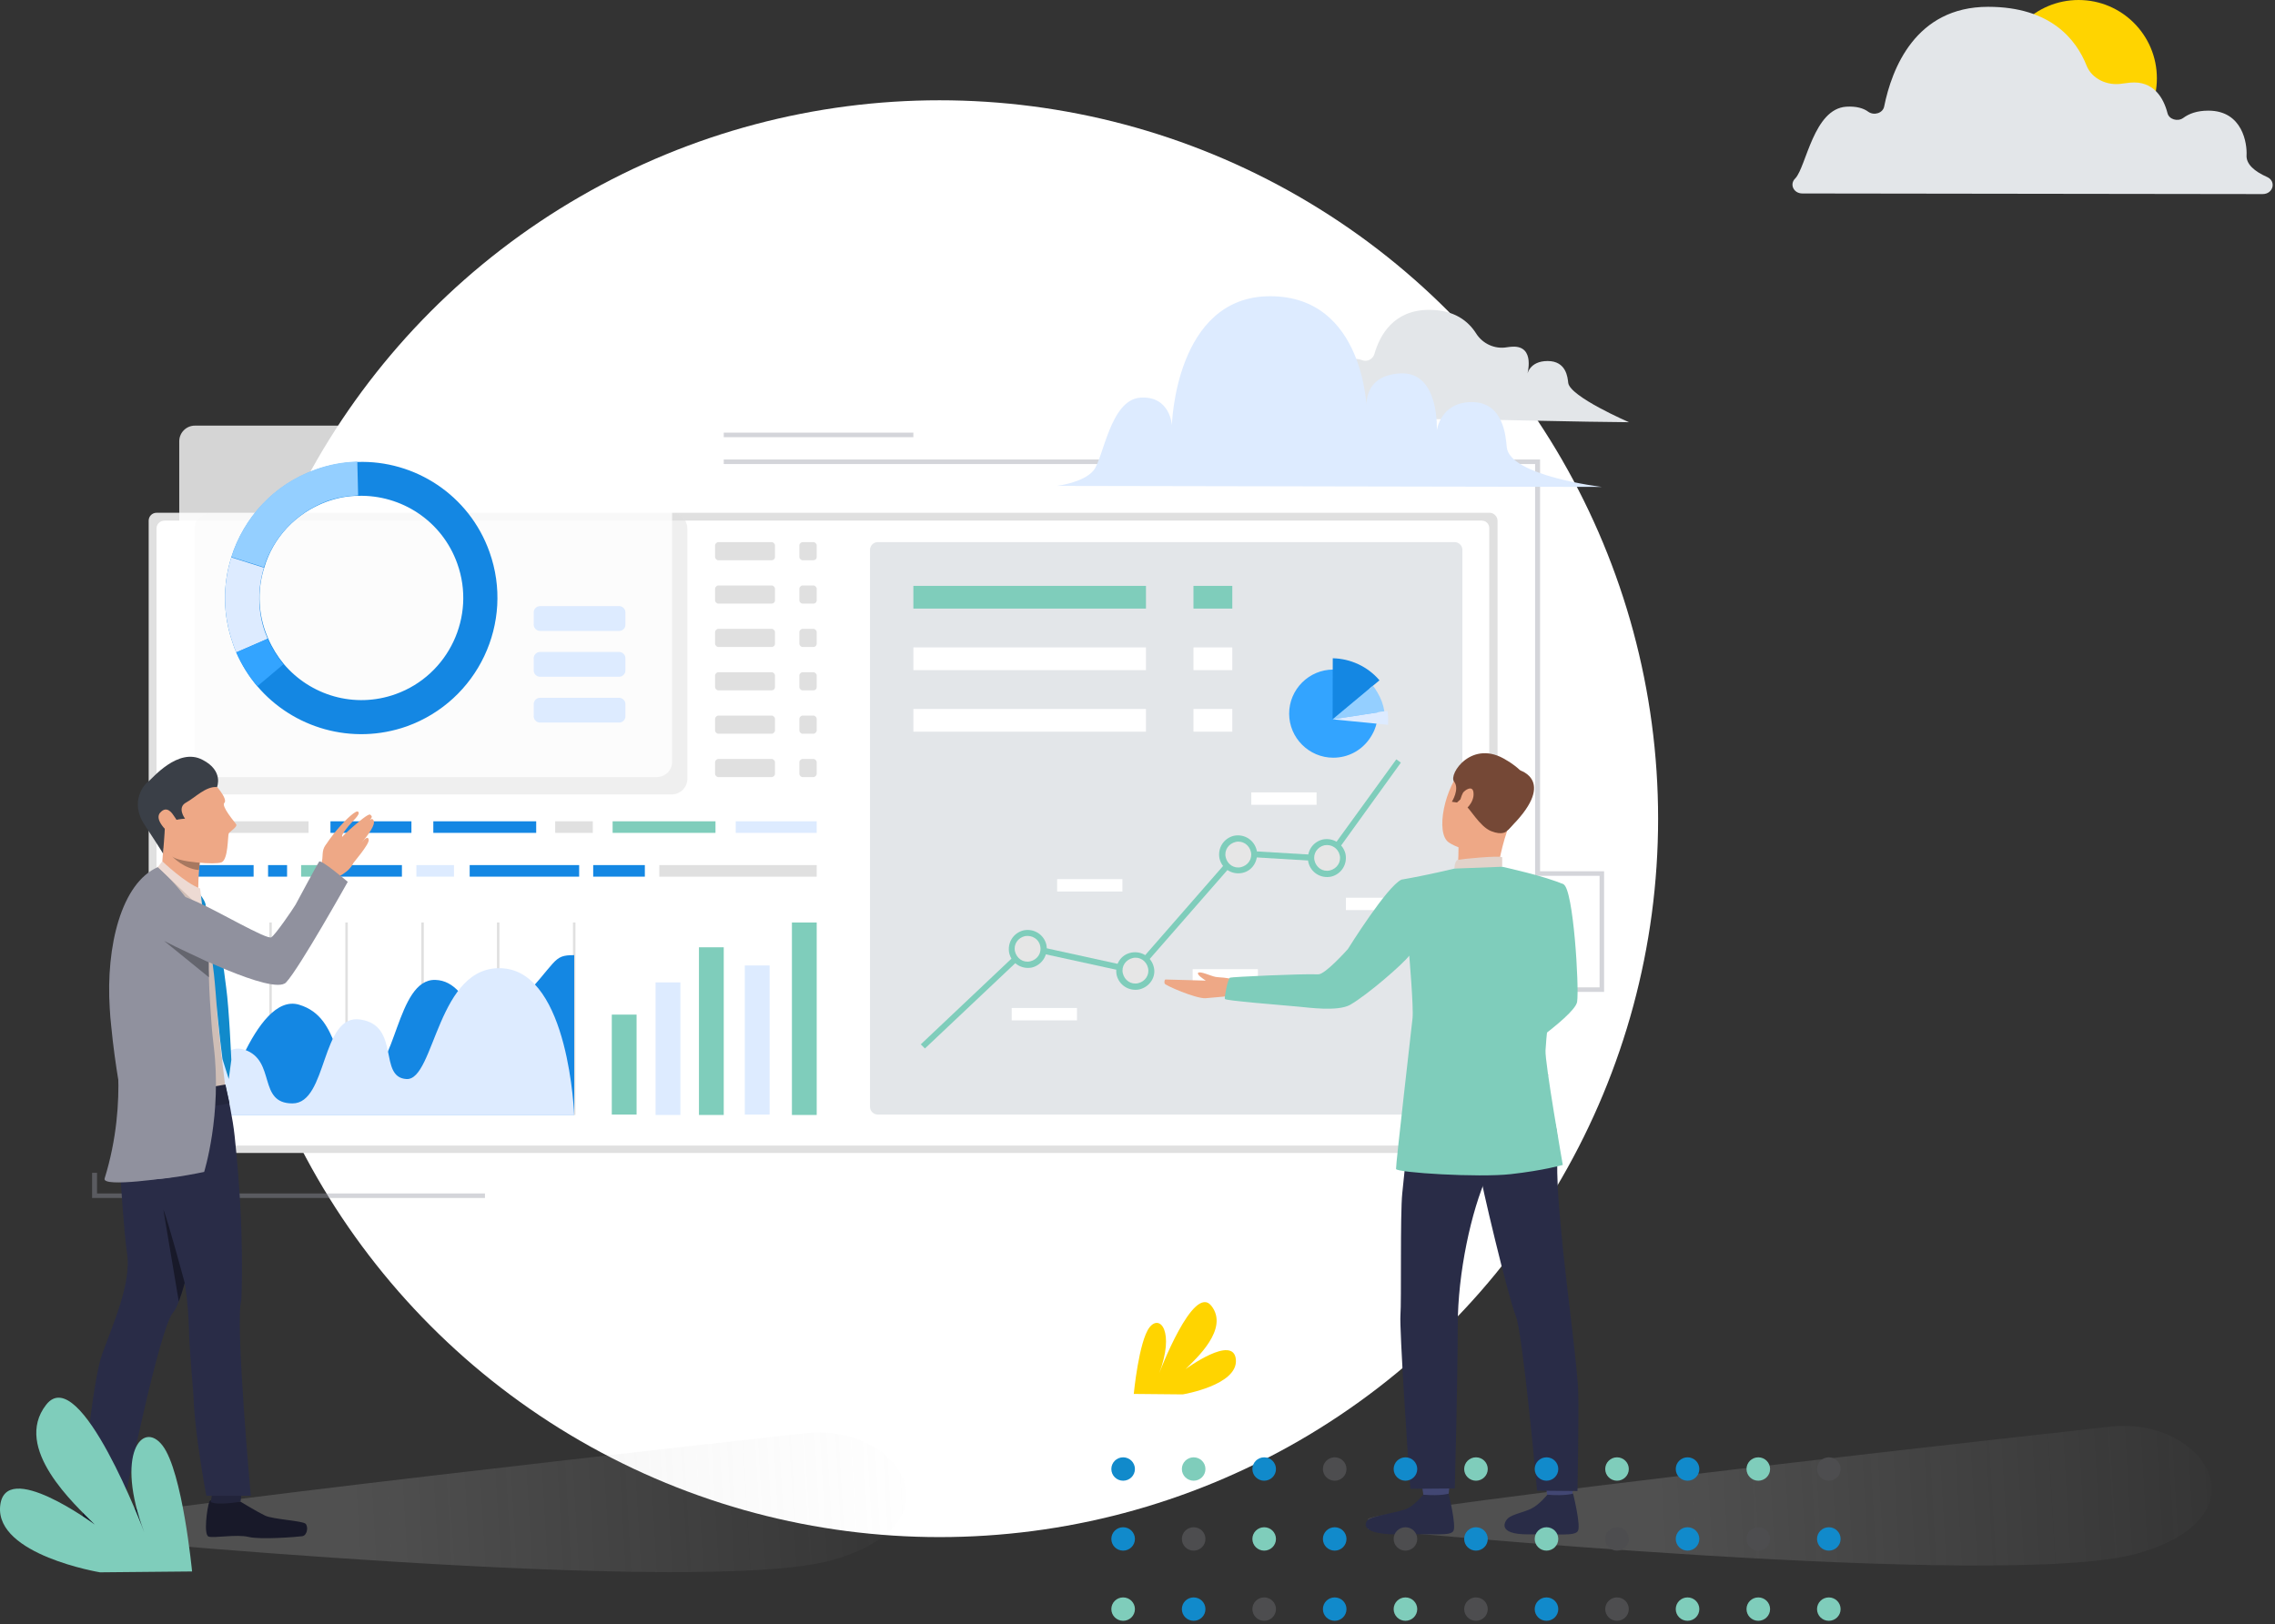 <svg xmlns="http://www.w3.org/2000/svg" width="668" height="477" viewBox="0 0 668 477" fill="none">
  <rect x="0" y="0" width="668" height="477" fill="#333333" stroke="none"/>
  <circle cx="275.875" cy="240.441" r="210.99" fill="white"/>
  <circle cx="610.318" cy="23" r="23" fill="#FFD400"/>
  <path opacity="0.2" d="M18.437 448.144C18.437 444.911 236.823 420.884 236.823 420.884C263.825 418.114 283.028 447.287 244.26 458.209C205.493 469.131 18.437 451.047 18.437 451.047C18.437 451.047 18.437 451.376 18.437 448.144Z" fill="url(#paint0_linear)"/>
  <path opacity="0.2" d="M401.665 446.208C401.665 442.976 620.05 418.949 620.05 418.949C647.053 416.178 666.256 445.351 627.488 456.273C588.72 467.195 401.665 449.111 401.665 449.111C401.665 449.111 401.664 449.441 401.665 446.208Z" fill="url(#paint1_linear)"/>
  <path d="M439.713 152.9V336.311C439.713 337.524 438.743 338.616 437.408 338.616H45.961C44.748 338.616 43.656 337.646 43.656 336.311V152.9C43.656 151.687 44.627 150.595 45.961 150.595H437.408C438.621 150.595 439.713 151.687 439.713 152.9Z" fill="#E0E0E0"/>
  <path d="M435.104 152.9H48.266C47.053 152.9 45.961 153.87 45.961 155.204V334.128C45.961 335.341 46.931 336.432 48.266 336.432H434.982C436.195 336.432 437.287 335.462 437.287 334.128V155.083C437.287 153.87 436.317 152.9 435.104 152.9Z" fill="white"/>
  <g opacity="0.7">
    <path opacity="0.7" d="M201.836 155.326V228.715C201.836 231.262 199.773 233.324 197.226 233.324H61.73C59.182 233.324 57.12 231.262 57.12 228.715V155.326C57.12 152.779 59.182 150.717 61.73 150.717H197.226C199.773 150.595 201.836 152.657 201.836 155.326Z" fill="#E0E0E0"/>
  </g>
  <path d="M427.098 327.334H257.758C256.545 327.334 255.453 326.364 255.453 325.03V161.512C255.453 160.299 256.424 159.207 257.758 159.207H427.098C428.311 159.207 429.403 160.178 429.403 161.512V325.151C429.281 326.364 428.311 327.334 427.098 327.334Z" fill="#E3E6E9"/>
  <g opacity="0.79">
    <path d="M192.739 228.23H57.242C54.695 228.23 52.633 226.167 52.633 223.62V129.61C52.633 127.062 54.695 125 57.242 125H192.739C195.286 125 197.348 127.062 197.348 129.61V223.499C197.47 226.167 195.407 228.23 192.739 228.23Z" fill="white"/>
  </g>
  <path d="M181.822 185.288H158.531C157.561 185.288 156.712 184.439 156.712 183.468V179.829C156.712 178.859 157.561 178.01 158.531 178.01H181.822C182.792 178.01 183.641 178.859 183.641 179.829V183.468C183.641 184.56 182.792 185.288 181.822 185.288Z" fill="#DDEBFF"/>
  <path d="M181.822 198.753H158.531C157.561 198.753 156.712 197.904 156.712 196.933V193.294C156.712 192.324 157.561 191.475 158.531 191.475H181.822C182.792 191.475 183.641 192.324 183.641 193.294V196.933C183.641 197.904 182.792 198.753 181.822 198.753Z" fill="#DDEBFF"/>
  <path d="M181.822 212.217H158.531C157.561 212.217 156.712 211.368 156.712 210.398V206.759C156.712 205.788 157.561 204.939 158.531 204.939H181.822C182.792 204.939 183.641 205.788 183.641 206.759V210.398C183.641 211.368 182.792 212.217 181.822 212.217Z" fill="#DDEBFF"/>
  <path d="M90.6 241.209H57.12V244.606H90.6V241.209Z" fill="#E0E0E0"/>
  <path d="M120.806 241.209H97.03V244.606H120.806V241.209Z" fill="#1487E3"/>
  <path d="M239.805 241.209H216.029V244.606H239.805V241.209Z" fill="#DDEBFF"/>
  <path d="M226.582 164.545H210.934C210.449 164.545 209.964 164.059 209.964 163.574V160.178C209.964 159.692 210.449 159.207 210.934 159.207H226.582C227.068 159.207 227.553 159.692 227.553 160.178V163.574C227.553 164.181 227.068 164.545 226.582 164.545Z" fill="#E0E0E0"/>
  <path d="M226.582 177.282H210.934C210.449 177.282 209.964 176.796 209.964 176.311V172.915C209.964 172.43 210.449 171.944 210.934 171.944H226.582C227.068 171.944 227.553 172.43 227.553 172.915V176.311C227.553 176.918 227.068 177.282 226.582 177.282Z" fill="#E0E0E0"/>
  <path d="M226.582 190.019H210.934C210.449 190.019 209.964 189.534 209.964 189.048V185.652C209.964 185.167 210.449 184.681 210.934 184.681H226.582C227.068 184.681 227.553 185.167 227.553 185.652V189.048C227.553 189.655 227.068 190.019 226.582 190.019Z" fill="#E0E0E0"/>
  <path d="M226.582 202.756H210.934C210.449 202.756 209.964 202.271 209.964 201.785V198.389C209.964 197.904 210.449 197.418 210.934 197.418H226.582C227.068 197.418 227.553 197.904 227.553 198.389V201.785C227.553 202.392 227.068 202.756 226.582 202.756Z" fill="#E0E0E0"/>
  <path d="M226.582 215.493H210.934C210.449 215.493 209.964 215.007 209.964 214.522V211.126C209.964 210.64 210.449 210.155 210.934 210.155H226.582C227.068 210.155 227.553 210.64 227.553 211.126V214.522C227.553 215.007 227.068 215.493 226.582 215.493Z" fill="#E0E0E0"/>
  <path d="M226.582 228.229H210.934C210.449 228.229 209.964 227.744 209.964 227.259V223.862C209.964 223.377 210.449 222.892 210.934 222.892H226.582C227.068 222.892 227.553 223.377 227.553 223.862V227.259C227.553 227.744 227.068 228.229 226.582 228.229Z" fill="#E0E0E0"/>
  <path d="M238.835 164.545H235.681C235.196 164.545 234.711 164.06 234.711 163.574V160.178C234.711 159.693 235.196 159.208 235.681 159.208H238.835C239.32 159.208 239.806 159.693 239.806 160.178V163.574C239.806 164.181 239.32 164.545 238.835 164.545Z" fill="#E0E0E0"/>
  <path d="M238.834 177.282H235.68C235.195 177.282 234.71 176.796 234.71 176.311V172.915C234.71 172.43 235.195 171.944 235.68 171.944H238.834C239.32 171.944 239.805 172.43 239.805 172.915V176.311C239.805 176.918 239.32 177.282 238.834 177.282Z" fill="#E0E0E0"/>
  <path d="M238.834 190.019H235.68C235.195 190.019 234.71 189.534 234.71 189.049V185.652C234.71 185.167 235.195 184.682 235.68 184.682H238.834C239.32 184.682 239.805 185.167 239.805 185.652V189.049C239.805 189.655 239.32 190.019 238.834 190.019Z" fill="#E0E0E0"/>
  <path d="M238.834 202.756H235.68C235.195 202.756 234.71 202.271 234.71 201.785V198.389C234.71 197.904 235.195 197.418 235.68 197.418H238.834C239.32 197.418 239.805 197.904 239.805 198.389V201.785C239.805 202.392 239.32 202.756 238.834 202.756Z" fill="#E0E0E0"/>
  <path d="M238.834 215.493H235.68C235.195 215.493 234.71 215.007 234.71 214.522V211.126C234.71 210.64 235.195 210.155 235.68 210.155H238.834C239.32 210.155 239.805 210.64 239.805 211.126V214.522C239.805 215.007 239.32 215.493 238.834 215.493Z" fill="#E0E0E0"/>
  <path d="M238.834 228.229H235.68C235.195 228.229 234.71 227.744 234.71 227.259V223.863C234.71 223.377 235.195 222.892 235.68 222.892H238.834C239.32 222.892 239.805 223.377 239.805 223.863V227.259C239.805 227.744 239.32 228.229 238.834 228.229Z" fill="#E0E0E0"/>
  <path d="M157.44 241.209H127.235V244.606H157.44V241.209Z" fill="#1487E3"/>
  <path d="M210.086 241.209H179.881V244.606H210.086V241.209Z" fill="#7FCDBB"/>
  <path d="M174.057 241.209H163.019V244.606H174.057V241.209Z" fill="#E0E0E0"/>
  <path d="M74.467 254.067H57.12V257.464H74.467V254.067Z" fill="#1487E3"/>
  <path d="M84.293 254.067H78.713V257.464H84.293V254.067Z" fill="#1487E3"/>
  <path d="M239.805 254.067H193.588V257.464H239.805V254.067Z" fill="#E0E0E0"/>
  <path d="M94.118 254.067H88.417V257.464H94.118V254.067Z" fill="#7FCDBB"/>
  <path d="M189.342 254.067H174.179V257.464H189.342V254.067Z" fill="#1487E3"/>
  <path d="M170.056 254.067H137.91V257.464H170.056V254.067Z" fill="#1487E3"/>
  <path d="M133.299 254.067H122.261V257.464H133.299V254.067Z" fill="#DDEBFF"/>
  <path d="M118.015 254.067H98.728V257.464H118.015V254.067Z" fill="#1487E3"/>
  <path d="M186.917 297.979H179.639V327.335H186.917V297.979Z" fill="#7FCDBB"/>
  <path d="M199.775 288.518H192.497V327.456H199.775V288.518Z" fill="#DDEBFF"/>
  <path d="M212.511 278.207H205.232V327.456H212.511V278.207Z" fill="#7FCDBB"/>
  <path d="M225.977 283.544H218.699V327.335H225.977V283.544Z" fill="#DDEBFF"/>
  <path d="M239.806 270.928H232.527V327.456H239.806V270.928Z" fill="#7FCDBB"/>
  <path d="M57.486 270.929H56.758V327.457H57.486V270.929Z" fill="#E0E0E0"/>
  <path d="M79.806 270.928H79.078V327.456H79.806V270.928Z" fill="#E0E0E0"/>
  <path d="M102.126 270.928H101.398V327.456H102.126V270.928Z" fill="#E0E0E0"/>
  <path d="M124.446 270.928H123.718V327.456H124.446V270.928Z" fill="#E0E0E0"/>
  <path d="M146.644 270.928H145.916V327.456H146.644V270.928Z" fill="#E0E0E0"/>
  <path d="M168.964 270.928H168.236V327.456H168.964V270.928Z" fill="#E0E0E0"/>
  <path d="M64.885 327.456C64.885 327.456 74.832 291.186 87.811 295.068C100.791 298.95 96.666 315.69 107.341 315.69C116.318 315.69 116.318 287.426 127.841 287.79C139.365 288.154 138.395 309.018 151.253 295.553C164.111 282.089 162.049 280.512 168.6 280.512V327.578H64.885V327.456Z" fill="#1487E3"/>
  <path d="M57.12 327.456C57.12 327.456 62.458 305.015 71.798 308.29C81.138 311.444 75.558 324.06 85.869 324.06C96.301 324.06 94.118 297.494 105.884 299.435C117.651 301.254 110.979 316.417 119.349 316.903C127.719 317.388 128.325 282.938 147.734 284.393C167.143 285.849 168.598 327.577 168.598 327.577H57.12V327.456Z" fill="#DDEBFF"/>
  <path d="M271.585 307.926L270.372 306.713L301.547 277.236L333.086 284.151L363.169 249.701L389.492 251.277L409.993 223.014L411.327 223.984L390.342 253.097L363.897 251.52L333.693 286.092L302.032 279.177L271.585 307.926Z" fill="#7FCDBB"/>
  <path d="M337.937 284.151C338.544 286.698 336.845 289.124 334.298 289.731C331.751 290.337 329.324 288.639 328.718 286.091C328.111 283.544 329.81 281.118 332.357 280.511C334.904 279.905 337.452 281.603 337.937 284.151Z" fill="#E6E6E6"/>
  <path d="M334.545 290.58C331.512 291.186 328.601 289.367 327.873 286.334C327.267 283.302 329.086 280.39 332.119 279.784C335.151 279.177 338.063 280.997 338.79 284.029C339.518 286.941 337.577 289.852 334.545 290.58ZM332.604 281.361C330.542 281.846 329.207 283.787 329.693 285.849C330.178 287.911 332.119 289.245 334.181 288.76C336.243 288.275 337.577 286.334 337.092 284.272C336.607 282.21 334.666 280.875 332.604 281.361Z" fill="#7FCDBB"/>
  <path d="M368.143 249.943C368.75 252.49 367.051 254.916 364.504 255.523C361.957 256.129 359.531 254.431 358.924 251.884C358.318 249.336 360.016 246.91 362.563 246.304C365.111 245.819 367.658 247.396 368.143 249.943Z" fill="#E6E6E6"/>
  <path d="M364.747 256.372C361.714 256.979 358.803 255.159 358.075 252.127C357.469 249.094 359.288 246.183 362.321 245.455C365.353 244.849 368.265 246.668 368.993 249.701C369.599 252.733 367.779 255.766 364.747 256.372ZM362.806 247.275C360.744 247.76 359.41 249.701 359.895 251.763C360.38 253.825 362.321 255.159 364.383 254.674C366.445 254.189 367.78 252.248 367.294 250.186C366.809 248.124 364.868 246.789 362.806 247.275Z" fill="#7FCDBB"/>
  <path d="M394.222 251.034C394.829 253.582 393.13 256.008 390.583 256.614C388.036 257.221 385.61 255.523 385.003 252.975C384.397 250.428 386.095 248.002 388.642 247.395C391.19 246.91 393.737 248.487 394.222 251.034Z" fill="#E6E6E6"/>
  <path d="M390.829 257.464C387.796 258.07 384.885 256.251 384.157 253.218C383.551 250.186 385.37 247.274 388.403 246.546C391.435 245.94 394.347 247.759 395.075 250.792C395.681 253.825 393.862 256.736 390.829 257.464ZM388.888 248.245C386.826 248.73 385.492 250.671 385.977 252.733C386.462 254.795 388.403 256.129 390.465 255.644C392.527 255.159 393.862 253.218 393.376 251.156C392.891 249.094 390.95 247.881 388.888 248.245Z" fill="#7FCDBB"/>
  <path d="M306.398 277.721C307.005 280.269 305.306 282.695 302.759 283.301C300.212 283.908 297.785 282.209 297.179 279.662C296.572 277.115 298.271 274.689 300.818 274.082C303.244 273.597 305.791 275.174 306.398 277.721Z" fill="#E6E6E6"/>
  <path d="M303.003 284.151C299.97 284.757 297.059 282.938 296.331 279.905C295.725 276.873 297.544 273.961 300.577 273.233C303.609 272.627 306.521 274.446 307.248 277.479C307.855 280.512 305.914 283.423 303.003 284.151ZM300.941 274.932C298.878 275.417 297.544 277.358 298.029 279.42C298.515 281.482 300.455 282.816 302.518 282.331C304.58 281.846 305.914 279.905 305.429 277.843C305.065 275.781 303.003 274.568 300.941 274.932Z" fill="#7FCDBB"/>
  <path d="M316.227 296.038H297.061V299.677H316.227V296.038Z" fill="white"/>
  <path d="M329.569 258.192H310.403V261.831H329.569V258.192Z" fill="white"/>
  <path d="M369.355 284.636H350.189V288.275H369.355V284.636Z" fill="white"/>
  <path d="M386.58 232.718H367.414V236.357H386.58V232.718Z" fill="white"/>
  <path d="M414.36 263.65H395.194V267.29H414.36V263.65Z" fill="white"/>
  <path d="M336.483 172.066H268.189V178.738H336.483V172.066Z" fill="#7FCDBB"/>
  <path d="M336.483 190.14H268.189V196.812H336.483V190.14Z" fill="white"/>
  <path d="M336.483 208.215H268.189V214.886H336.483V208.215Z" fill="white"/>
  <path d="M361.836 172.066H350.434V178.738H361.836V172.066Z" fill="#7FCDBB"/>
  <path d="M361.836 190.14H350.434V196.812H361.836V190.14Z" fill="white"/>
  <path d="M361.836 208.215H350.434V214.886H361.836V208.215Z" fill="white"/>
  <path d="M143.732 162.12C137.788 145.38 121.776 135.069 104.915 135.676C100.791 135.797 96.666 136.525 92.663 137.98C80.412 142.347 71.556 152.173 67.917 163.697C65.37 171.703 65.37 180.558 68.403 189.049C68.645 189.898 69.009 190.747 69.373 191.597C70.95 195.236 73.133 198.632 75.559 201.543C85.992 213.795 103.338 219.011 119.471 213.31C140.336 205.789 151.132 182.863 143.732 162.12ZM116.196 203.848C104.066 208.215 91.086 204.212 83.323 194.993C81.503 192.81 79.926 190.262 78.713 187.472C78.471 186.866 78.228 186.259 77.986 185.653C75.681 179.224 75.681 172.673 77.622 166.608C80.169 157.995 86.719 150.717 95.939 147.321C98.971 146.229 102.125 145.622 105.158 145.622C117.773 145.259 129.782 152.901 134.271 165.516C139.85 181.043 131.723 198.268 116.196 203.848Z" fill="#1487E3"/>
  <path d="M77.501 166.607L67.918 163.575C71.557 152.051 80.291 142.225 92.664 137.858C96.667 136.403 100.791 135.675 104.916 135.553L105.158 145.5C102.126 145.622 98.972 146.107 95.939 147.199C86.72 150.716 80.17 157.995 77.501 166.607Z" fill="#94CFFF"/>
  <path d="M78.592 187.593L69.373 191.596C69.009 190.747 68.645 189.897 68.403 189.048C65.37 180.557 65.37 171.702 67.917 163.696L77.5 166.728C75.681 172.672 75.559 179.344 77.864 185.773C78.107 186.258 78.349 186.986 78.592 187.593Z" fill="#DDEBFF"/>
  <path d="M75.561 201.542C73.013 198.631 70.951 195.235 69.374 191.596L78.593 187.593C79.806 190.383 81.383 192.809 83.203 195.113L75.561 201.542Z" fill="#33A4FF"/>
  <path opacity="0.4" d="M471.01 291.307H459.971V289.973H469.676V257.221H450.752V136.281H212.512V134.947H452.208V255.887H471.01V291.307Z" fill="#9596A3"/>
  <path opacity="0.4" d="M142.398 351.838H27.038V344.438H28.494V350.504H142.398V351.838Z" fill="#9596A3"/>
  <path opacity="0.4" d="M268.19 127.062H212.512V128.396H268.19V127.062Z" fill="#9596A3"/>
  <path d="M404.521 209.586C404.521 211.311 404.197 212.929 403.55 214.439C403.119 215.41 402.58 216.38 401.932 217.243C399.56 220.479 395.785 222.528 391.471 222.528C384.353 222.528 378.529 216.704 378.529 209.586C378.529 202.468 384.353 196.644 391.471 196.644C393.952 196.644 396.216 197.291 398.158 198.477C401.393 200.419 403.658 203.762 404.305 207.537C404.521 208.184 404.521 208.831 404.521 209.586Z" fill="#33A4FF"/>
  <path d="M405.049 199.8L391.293 211.255L391.333 193.324C396.447 193.424 401.564 195.688 405.049 199.8Z" fill="#1487E3"/>
  <path d="M404.438 203.347C405.523 205.149 406.162 206.931 406.483 208.904L391.292 211.258L403.12 201.396C403.609 201.969 404.056 202.711 404.438 203.347Z" fill="#94CFFF"/>
  <path d="M407.415 208.773C407.629 210.088 407.631 211.531 407.569 212.868L391.291 211.255L407.415 208.773Z" fill="#DDEBFF"/>
  <path d="M451.11 269.118C451.11 269.118 452.728 291.766 448.306 294.57C445.502 296.296 434.502 302.012 434.825 303.09C435.149 304.169 441.081 312.689 441.081 312.689C441.081 312.689 462.327 298.669 463.082 294.247C463.729 289.933 462.003 261.029 459.091 259.735C456.934 258.765 455.748 259.52 452.944 261.569C449.061 264.373 451.11 269.118 451.11 269.118Z" fill="#7FCDBB"/>
  <path d="M453.59 434.234C453.59 434.234 454.237 438.872 454.345 439.519C454.453 440.166 461.678 439.087 461.678 439.087L462.218 433.587C462.326 433.695 454.56 433.587 453.59 434.234Z" fill="#424773"/>
  <path d="M454.346 438.98C454.346 438.98 452.081 441.784 449.816 442.97C447.551 444.156 444.1 444.696 442.806 445.882C441.835 446.745 439.355 450.627 448.63 450.627C457.905 450.519 462.326 451.166 463.297 449.657C464.268 448.147 461.895 438.656 461.895 438.656C461.895 438.656 459.63 439.411 454.346 438.98Z" fill="#292C47"/>
  <path d="M417.247 434.234C417.247 434.234 417.894 438.872 418.002 439.519C418.11 440.166 425.336 439.087 425.336 439.087L425.875 433.587C425.875 433.695 418.11 433.587 417.247 434.234Z" fill="#424773"/>
  <path d="M417.893 438.98C417.893 438.98 415.628 441.784 413.364 442.97C411.099 444.156 402.902 445.127 401.608 446.421C400.638 447.284 399.128 450.951 412.069 450.627C421.344 450.411 425.766 451.166 426.737 449.657C427.708 448.147 425.335 438.656 425.335 438.656C425.335 438.656 423.286 439.411 417.893 438.98Z" fill="#292C47"/>
  <path d="M451.001 316.248C451.001 316.248 457.796 327.14 457.364 336.955C456.825 346.769 458.011 357.23 458.982 367.476C460.168 378.908 463.296 402.742 463.404 408.782C463.62 414.929 463.188 437.901 463.188 437.901L451.325 437.793C451.325 437.793 447.119 391.31 445.07 386.457C443.021 381.604 434.608 346.661 434.285 342.886C433.961 339.112 451.001 316.248 451.001 316.248Z" fill="#292C47"/>
  <path d="M415.089 317.758C415.089 317.758 412.393 344.397 411.746 350.436C411.099 356.476 411.53 382.467 411.207 386.242C410.883 390.017 413.471 429.705 414.118 437.254L427.168 437.146C427.168 437.146 428.031 405.007 428.031 389.369C428.031 373.731 432.021 355.613 436.659 345.259C441.296 335.014 451.758 334.69 454.562 315.601C454.454 315.709 418.864 311.719 415.089 317.758Z" fill="#292C47"/>
  <path d="M443.776 224.793C443.776 224.793 435.687 219.4 429.864 225.224C424.148 231.048 421.344 244.745 425.442 247.441C429.54 250.137 436.55 250.892 439.786 247.225C443.129 243.558 446.58 237.842 447.443 233.744C448.414 229.538 445.825 226.518 443.776 224.793Z" fill="#EEA886"/>
  <path d="M428.246 248.303C428.246 248.303 428.354 254.019 427.707 255.206C427.06 256.392 439.57 256.5 439.57 256.5C439.57 256.5 440.541 249.813 442.482 244.205C444.531 238.705 428.246 248.303 428.246 248.303Z" fill="#EEA886"/>
  <path d="M442.267 244.205C442.267 244.205 441.081 245.391 437.845 244.097C434.502 242.803 431.482 237.195 430.08 236.332C428.786 235.469 429.002 234.607 429.002 234.607L427.816 235.685L426.306 235.469C426.306 235.469 428.678 231.695 426.953 229.538C425.227 227.381 432.237 216.812 442.375 223.283C442.375 223.283 450.248 227.596 448.846 232.342C447.228 237.087 444.748 242.264 442.267 244.205Z" fill="#754836"/>
  <path d="M427.061 255.098C427.061 255.098 427.061 252.725 428.139 252.509C429.218 252.294 439.787 251.215 441.081 251.755V254.451C441.081 254.559 438.6 256.068 427.061 255.098Z" fill="#E2D2CA"/>
  <path d="M429.541 232.881C429.972 232.126 432.561 230.293 432.669 232.989C432.884 235.685 430.08 238.489 429.11 237.95C428.139 237.411 428.57 234.822 429.541 232.881Z" fill="#EEA886"/>
  <path d="M446.149 226.195C446.149 226.195 457.797 229.322 442.698 243.774L446.149 226.195Z" fill="#754836"/>
  <path d="M342.183 287.668L354.047 287.992C353.076 287.345 351.458 286.266 351.782 285.727C352.321 285.08 355.664 286.698 356.959 286.913C358.253 287.129 360.302 287.021 361.92 287.668L365.586 289.394L362.027 292.414C362.027 292.414 355.772 293.061 353.939 293.169C351.027 293.276 342.075 289.394 341.968 288.855C341.752 287.884 342.183 287.668 342.183 287.668Z" fill="#EEA886"/>
  <path d="M411.529 258.333C419.079 257.039 427.059 255.098 427.059 255.098L441.08 254.559C441.08 254.559 454.021 257.363 459.09 259.735C459.522 259.951 459.522 271.275 460.924 274.187L456.718 283.031C456.718 283.031 454.237 300.61 453.806 308.483C453.59 312.042 458.875 342.132 458.875 342.132C458.875 342.132 453.267 343.749 443.668 344.828C434.069 345.906 410.127 344.396 409.911 343.318C409.804 342.132 414.549 301.149 414.765 298.992C415.088 295.757 413.794 280.658 413.794 280.658C411.961 283.138 401.499 292.198 396.43 295.11C392.764 297.159 383.92 295.865 381.332 295.649C375.616 295.11 359.978 293.923 359.654 293.384C359.438 293.061 360.517 287.345 361.164 287.129C361.703 286.913 381.979 285.943 387.048 286.158C389.097 286.266 395.783 278.717 395.783 278.717C395.783 278.717 407.323 260.167 411.529 258.333Z" fill="#7FCDBB"/>
  <path d="M94.456 255.421C94.456 255.421 94.348 253.588 94.564 252.725C94.887 251.323 94.348 248.951 96.181 247.764C98.015 246.578 103.299 251.431 103.623 252.725C104.054 254.019 102.113 256.284 98.015 258.226C93.916 260.275 94.456 255.421 94.456 255.421Z" fill="#EEA886"/>
  <path d="M95.533 248.304C95.533 248.304 97.259 245.607 99.631 242.911C101.681 240.539 104.592 237.842 105.132 238.382C106.102 239.137 103.406 241.078 101.573 243.558C99.847 245.823 100.602 245.715 100.602 245.715C100.602 245.715 100.386 245.715 102.759 243.558C105.347 241.294 108.151 238.921 108.691 239.244C109.338 239.784 109.338 239.892 108.583 240.862C109.122 240.431 109.338 240.431 109.554 240.754C110.74 241.941 107.504 245.931 106.21 247.441C107.181 246.255 108.044 245.5 108.259 246.578C108.583 247.872 103.73 253.373 102.22 255.422C100.602 257.794 95.533 248.304 95.533 248.304Z" fill="#EEA886"/>
  <path d="M34.168 439.843C34.168 439.843 39.129 442.755 41.394 443.941C43.659 445.019 52.395 445.343 53.365 446.206C54.228 447.068 53.904 449.657 52.502 449.873C50.992 450.088 40.316 451.059 36.757 450.304C33.197 449.441 26.511 450.843 25.001 450.412C23.491 449.873 24.462 442 25.001 440.166C25.648 438.333 34.168 439.843 34.168 439.843Z" fill="#181929"/>
  <path d="M34.6 436.607L34.168 439.842C34.168 439.842 27.482 441.137 25.433 440.058L25.972 436.715L34.6 436.607Z" fill="#22243B"/>
  <path d="M61.346 325.415C61.238 327.68 60.915 332.533 60.375 337.71C60.267 338.896 60.16 339.975 60.052 341.161C59.405 348.063 58.758 354.426 58.758 354.426C57.895 359.927 56.169 369.525 54.228 376.643C53.689 378.692 53.042 380.633 52.502 382.143C51.963 383.653 51.424 384.84 50.777 385.487C46.679 390.771 37.188 437.685 37.188 437.685L24.246 437.577C24.246 437.577 27.05 405.87 29.962 397.781C33.197 388.83 38.698 376.643 37.296 368.015C36.433 362.623 35.355 345.259 35.355 345.259C35.355 345.259 34.276 325.846 39.345 311.61C40.639 308.159 61.346 325.415 61.346 325.415Z" fill="#292C47"/>
  <path d="M70.621 441.029C70.621 441.029 75.582 444.049 77.847 445.127C80.112 446.206 88.848 446.637 89.711 447.5C90.573 448.363 90.25 450.951 88.74 451.167C87.23 451.382 76.553 452.245 72.994 451.382C69.435 450.519 62.748 451.814 61.239 451.274C59.729 450.735 60.807 442.862 61.454 441.029C62.101 439.411 70.621 441.029 70.621 441.029Z" fill="#181929"/>
  <path d="M71.053 437.793L70.621 441.029C70.621 441.029 63.935 442.215 61.886 441.137L62.425 437.793H71.053Z" fill="#22243B"/>
  <path d="M55.522 391.311C55.199 380.957 54.228 374.055 51.639 368.015C49.375 362.946 47.433 347.201 47.433 347.201C47.433 347.201 41.394 328.651 42.58 313.66C42.904 309.885 66.307 319.376 66.307 319.376C66.846 321.533 68.356 328.435 68.895 333.612C72.023 362.839 70.837 381.928 70.837 381.928C69.003 388.399 73.641 439.303 73.641 439.303H60.591C60.591 439.303 57.14 421.185 56.816 409.968C56.816 409.968 55.414 393.144 55.522 391.311Z" fill="#292C47"/>
  <path d="M55.199 257.147C55.199 257.147 61.346 267.285 63.18 272.893C65.013 278.501 63.503 294.894 63.827 298.129C64.798 308.375 66.2 319.591 66.2 319.591L45.6 332.749C45.6 332.749 41.934 324.121 38.698 313.336C35.463 302.551 35.247 292.845 35.247 286.374C35.355 266.098 46.355 254.559 46.355 254.559L55.199 257.147Z" fill="#CFBEB6"/>
  <path d="M62.855 230.077C62.855 230.077 67.062 234.607 65.875 235.793C64.905 236.764 68.787 241.293 69.326 242.048C69.866 242.803 67.601 244.097 67.169 244.745C66.846 245.392 67.062 252.51 65.012 253.265C63.071 254.02 53.149 253.265 50.022 251.323C46.894 249.382 41.825 238.382 42.149 232.989C42.688 227.705 55.414 222.204 62.855 230.077Z" fill="#EEA886"/>
  <path d="M58.865 251.754C58.865 251.754 58.757 252.402 58.649 253.264C58.649 253.696 58.542 254.127 58.542 254.559C58.434 255.637 58.002 260.814 58.326 262.755C58.865 265.343 47.541 254.235 47.541 254.235C47.541 254.235 48.512 245.607 48.08 235.901C47.541 226.41 58.865 251.754 58.865 251.754Z" fill="#EEA886"/>
  <path d="M63.719 231.156C63.719 231.156 65.768 226.41 59.513 223.175C52.287 219.292 44.522 228.891 43.551 229.538C42.58 230.077 37.835 235.362 42.472 242.264C48.188 251 47.865 250.676 47.865 250.676C47.865 250.676 48.404 244.205 48.404 243.019C48.296 240.754 54.336 240.431 54.336 240.431C54.336 240.431 51.855 237.195 54.659 235.685C57.248 234.283 60.483 230.832 63.719 231.156Z" fill="#3A3F47"/>
  <path d="M51.101 239.676C50.669 239.029 49.052 236.332 47.003 238.705C44.953 241.078 50.454 245.499 50.885 245.499C51.424 245.392 54.768 244.745 51.101 239.676Z" fill="#EEA886"/>
  <path d="M67.386 324.013C67.386 324.013 66.307 319.16 66.2 318.513L36.002 323.582L36.325 327.464C36.325 327.356 58.111 326.062 67.386 324.013Z" fill="#23263D"/>
  <path d="M33.305 302.767C33.305 302.767 37.942 322.827 30.716 346.122C29.854 348.926 50.776 345.691 50.776 345.691L33.305 302.767Z" fill="#90919E"/>
  <path d="M59.944 344.181C59.944 344.181 45.061 347.416 40.855 346.014C40.855 346.014 34.815 323.905 32.658 301.365C32.443 299.639 32.335 297.914 32.227 296.188C31.041 277.854 35.678 259.304 46.355 254.667C46.679 254.882 61.562 268.04 61.346 280.119C61.346 280.982 61.346 281.736 61.346 282.599C61.346 284.109 61.346 285.619 61.346 287.021C61.454 291.659 61.777 296.188 62.101 300.61C62.101 301.041 62.209 301.581 62.209 302.012C62.317 302.767 62.317 303.522 62.425 304.277C62.532 305.247 62.64 306.218 62.748 307.189C65.229 327.249 59.944 344.181 59.944 344.181Z" fill="#90919E"/>
  <path d="M59.404 265.991C59.404 265.991 62.208 277.099 63.287 291.12C64.15 302.767 65.336 311.072 65.336 311.072L67.169 316.895L67.924 311.287C67.924 311.287 67.277 296.188 66.414 290.041C65.552 283.894 65.12 276.021 60.159 265.775L59.404 265.991Z" fill="#118ACB"/>
  <path d="M59.082 265.991C59.082 265.991 59.405 266.314 59.945 266.422C60.376 266.53 61.131 265.775 58.65 262.54L59.082 265.991Z" fill="#118ACB"/>
  <path d="M47.65 252.941C47.65 252.941 54.552 259.52 58.758 260.922L59.513 267.177L46.355 254.666L47.65 252.941Z" fill="#EDDAD3"/>
  <path d="M52.287 278.285C49.591 277.315 38.159 271.814 41.178 265.343C44.198 258.873 51.963 262.324 57.895 264.912C64.042 267.608 78.494 276.128 79.68 275.265C80.867 274.511 85.828 267.285 86.798 265.667C87.661 264.049 93.162 253.804 93.701 253.049C94.24 252.294 102.113 258.98 102.113 258.98C102.113 258.98 87.877 284.433 83.994 288.531C80.22 292.521 52.287 278.285 52.287 278.285Z" fill="#90919E"/>
  <path d="M54.228 376.751C53.689 378.8 53.041 380.742 52.502 382.251L47.973 355.289C49.159 357.878 54.228 376.751 54.228 376.751Z" fill="#181929"/>
  <path d="M61.346 287.021L48.188 276.344C51.64 278.177 60.16 282.06 61.238 282.599C61.238 284.001 61.238 285.511 61.346 287.021Z" fill="#64656E"/>
  <path d="M58.65 253.372L58.434 255.529C54.12 255.206 50.777 251.755 50.562 251.539C52.287 252.941 58.65 253.372 58.65 253.372Z" fill="#A77860"/>
  <path fill-rule="evenodd" clip-rule="evenodd" d="M56.397 461.521C56.397 461.521 53.592 432.195 47.726 424.544C41.861 416.894 33.701 427.094 42.371 450.046C42.371 450.046 23.5 399.808 13.554 412.558C3.609 425.308 21.97 441.885 27.835 447.75C27.835 447.75 1.314 428.114 0.039 442.395C-1.236 456.676 29.365 461.776 29.365 461.776L56.397 461.521Z" fill="#7FCDBB"/>
  <path fill-rule="evenodd" clip-rule="evenodd" d="M332.905 409.383C332.905 409.383 334.397 393.89 337.517 389.848C340.637 385.806 344.978 391.195 340.366 403.32C340.366 403.32 350.404 376.78 355.695 383.516C360.986 390.252 351.218 399.009 348.098 402.108C348.098 402.108 362.206 391.734 362.885 399.278C363.563 406.823 347.284 409.518 347.284 409.518L332.905 409.383Z" fill="#FFD400"/>
  <path d="M478.318 124C478.318 124 460.945 116.508 460.47 112.425C460.298 110.867 459.91 106.027 454.435 106.027C448.96 106.027 448.399 110.11 448.399 110.11C448.399 110.11 450.986 101.481 444.088 101.818C443.528 101.86 442.967 101.902 442.493 101.986C438.958 102.617 435.337 100.976 433.44 97.945C431.112 94.283 427.016 91 419.644 91C409.082 91 405.116 98.576 403.564 103.964C403.133 105.48 401.451 106.364 399.942 105.774C399.209 105.48 398.304 105.353 397.183 105.395C392.01 105.69 390.846 113.982 389.121 115.708C387.44 117.434 381.318 124 381.318 124C413.514 122.025 446.057 123.745 478.318 124Z" fill="#E3E6E9"/>
  <path d="M310.318 142.701C310.318 142.701 318.172 141.754 321.092 138.167C324.013 134.63 325.976 117.441 334.787 116.794C343.597 116.146 344.101 124.865 344.101 124.865C344.101 124.865 345.057 87 372.949 87C400.841 87 401.344 120.68 401.344 120.68C401.344 120.68 399.381 110.317 411.111 109.669C422.842 109.021 421.885 126.509 421.885 126.509C421.885 126.509 422.842 118.089 432.156 118.089C441.47 118.089 442.125 128.103 442.427 131.342C443.232 139.762 470.318 143 470.318 143L310.318 142.701Z" fill="#DDEBFF"/>
  <path d="M529.227 56.821C526.647 56.821 525.402 54.138 527.092 52.439L527.181 52.35C530.384 48.862 532.519 31.959 542.127 31.333C545.063 31.154 547.198 31.78 548.621 32.854C550.312 34.016 552.892 33.211 553.248 31.244C555.472 20.244 562.411 2 583.763 2C602.179 2 609.652 11.659 612.676 19.26C614.189 23.106 618.726 25.341 623.263 24.537C623.975 24.447 624.687 24.358 625.487 24.268C632.338 23.642 635.274 28.74 636.43 33.211C636.875 35.089 639.455 35.805 641.056 34.642C642.747 33.39 645.06 32.496 648.44 32.496C658.583 32.496 659.828 42.333 659.65 45.553C659.472 48.236 662.052 50.382 665.7 51.992C668.458 53.244 667.479 57 664.365 57L529.227 56.821Z" fill="#E3E6E9"/>
  <path d="M329.781 434.87C331.693 434.87 333.244 433.332 333.244 431.436C333.244 429.539 331.693 428.001 329.781 428.001C327.869 428.001 326.318 429.539 326.318 431.436C326.318 433.332 327.869 434.87 329.781 434.87Z" fill="#118ACB"/>
  <path d="M329.781 455.406C331.693 455.406 333.244 453.868 333.244 451.971C333.244 450.074 331.693 448.537 329.781 448.537C327.869 448.537 326.318 450.074 326.318 451.971C326.318 453.868 327.869 455.406 329.781 455.406Z" fill="#118ACB"/>
  <path d="M329.781 476.013C331.693 476.013 333.244 474.475 333.244 472.578C333.244 470.681 331.693 469.144 329.781 469.144C327.869 469.144 326.318 470.681 326.318 472.578C326.318 474.475 327.869 476.013 329.781 476.013Z" fill="#7FCDBB"/>
  <path d="M371.195 434.87C373.107 434.87 374.658 433.332 374.658 431.436C374.658 429.539 373.107 428.001 371.195 428.001C369.283 428.001 367.732 429.539 367.732 431.436C367.732 433.332 369.283 434.87 371.195 434.87Z" fill="#118ACB"/>
  <path d="M371.195 455.406C373.107 455.406 374.658 453.868 374.658 451.971C374.658 450.074 373.107 448.537 371.195 448.537C369.283 448.537 367.732 450.074 367.732 451.971C367.732 453.868 369.283 455.406 371.195 455.406Z" fill="#7FCDBB"/>
  <path d="M371.195 476.013C373.107 476.013 374.658 474.475 374.658 472.578C374.658 470.681 373.107 469.144 371.195 469.144C369.283 469.144 367.732 470.681 367.732 472.578C367.732 474.475 369.283 476.013 371.195 476.013Z" fill="#4D4D4F"/>
  <path d="M350.489 434.87C352.401 434.87 353.951 433.332 353.951 431.436C353.951 429.539 352.401 428.001 350.489 428.001C348.577 428.001 347.026 429.539 347.026 431.436C347.026 433.332 348.577 434.87 350.489 434.87Z" fill="#7FCDBB"/>
  <path d="M350.489 455.406C352.401 455.406 353.951 453.868 353.951 451.971C353.951 450.074 352.401 448.537 350.489 448.537C348.577 448.537 347.026 450.074 347.026 451.971C347.026 453.868 348.577 455.406 350.489 455.406Z" fill="#4D4D4F"/>
  <path d="M350.489 476.013C352.401 476.013 353.951 474.475 353.951 472.578C353.951 470.681 352.401 469.144 350.489 469.144C348.577 469.144 347.026 470.681 347.026 472.578C347.026 474.475 348.577 476.013 350.489 476.013Z" fill="#118ACB"/>
  <path d="M412.677 434.87C414.59 434.87 416.14 433.332 416.14 431.436C416.14 429.539 414.59 428.001 412.677 428.001C410.765 428.001 409.215 429.539 409.215 431.436C409.215 433.332 410.765 434.87 412.677 434.87Z" fill="#118ACB"/>
  <path d="M412.677 455.406C414.59 455.406 416.14 453.868 416.14 451.971C416.14 450.074 414.59 448.537 412.677 448.537C410.765 448.537 409.215 450.074 409.215 451.971C409.215 453.868 410.765 455.406 412.677 455.406Z" fill="#4D4D4F"/>
  <path d="M412.677 476.013C414.59 476.013 416.14 474.475 416.14 472.578C416.14 470.681 414.59 469.144 412.677 469.144C410.765 469.144 409.215 470.681 409.215 472.578C409.215 474.475 410.765 476.013 412.677 476.013Z" fill="#7FCDBB"/>
  <path d="M391.902 434.87C393.815 434.87 395.365 433.332 395.365 431.436C395.365 429.539 393.815 428.001 391.902 428.001C389.99 428.001 388.439 429.539 388.439 431.436C388.439 433.332 389.99 434.87 391.902 434.87Z" fill="#4D4D4F"/>
  <path d="M391.902 455.406C393.814 455.406 395.365 453.868 395.365 451.971C395.365 450.074 393.814 448.537 391.902 448.537C389.99 448.537 388.439 450.074 388.439 451.971C388.439 453.868 389.99 455.406 391.902 455.406Z" fill="#118ACB"/>
  <path d="M391.902 476.013C393.814 476.013 395.365 474.475 395.365 472.578C395.365 470.681 393.814 469.144 391.902 469.144C389.99 469.144 388.439 470.681 388.439 472.578C388.439 474.475 389.99 476.013 391.902 476.013Z" fill="#118ACB"/>
  <path d="M454.091 434.87C456.004 434.87 457.554 433.332 457.554 431.436C457.554 429.539 456.004 428.001 454.091 428.001C452.179 428.001 450.629 429.539 450.629 431.436C450.629 433.332 452.179 434.87 454.091 434.87Z" fill="#118ACB"/>
  <path d="M454.091 455.406C456.004 455.406 457.554 453.868 457.554 451.971C457.554 450.074 456.004 448.537 454.091 448.537C452.179 448.537 450.629 450.074 450.629 451.971C450.629 453.868 452.179 455.406 454.091 455.406Z" fill="#7FCDBB"/>
  <path d="M454.091 476.013C456.004 476.013 457.554 474.475 457.554 472.578C457.554 470.681 456.004 469.144 454.091 469.144C452.179 469.144 450.629 470.681 450.629 472.578C450.629 474.475 452.179 476.013 454.091 476.013Z" fill="#118ACB"/>
  <path d="M433.384 434.87C435.297 434.87 436.847 433.332 436.847 431.436C436.847 429.539 435.297 428.001 433.384 428.001C431.472 428.001 429.922 429.539 429.922 431.436C429.922 433.332 431.472 434.87 433.384 434.87Z" fill="#7FCDBB"/>
  <path d="M433.384 455.406C435.297 455.406 436.847 453.868 436.847 451.971C436.847 450.074 435.297 448.537 433.384 448.537C431.472 448.537 429.922 450.074 429.922 451.971C429.922 453.868 431.472 455.406 433.384 455.406Z" fill="#118ACB"/>
  <path d="M433.384 476.013C435.297 476.013 436.847 474.475 436.847 472.578C436.847 470.681 435.297 469.144 433.384 469.144C431.472 469.144 429.922 470.681 429.922 472.578C429.922 474.475 431.472 476.013 433.384 476.013Z" fill="#4D4D4F"/>
  <path d="M495.507 434.87C497.419 434.87 498.969 433.332 498.969 431.436C498.969 429.539 497.419 428.001 495.507 428.001C493.594 428.001 492.044 429.539 492.044 431.436C492.044 433.332 493.594 434.87 495.507 434.87Z" fill="#118ACB"/>
  <path d="M495.506 455.406C497.419 455.406 498.969 453.868 498.969 451.971C498.969 450.074 497.419 448.537 495.506 448.537C493.594 448.537 492.044 450.074 492.044 451.971C492.044 453.868 493.594 455.406 495.506 455.406Z" fill="#118ACB"/>
  <path d="M495.506 476.013C497.419 476.013 498.969 474.475 498.969 472.578C498.969 470.681 497.419 469.144 495.506 469.144C493.594 469.144 492.044 470.681 492.044 472.578C492.044 474.475 493.594 476.013 495.506 476.013Z" fill="#7FCDBB"/>
  <path d="M474.8 434.87C476.712 434.87 478.262 433.332 478.262 431.436C478.262 429.539 476.712 428.001 474.8 428.001C472.887 428.001 471.337 429.539 471.337 431.436C471.337 433.332 472.887 434.87 474.8 434.87Z" fill="#7FCDBB"/>
  <path d="M474.8 455.406C476.712 455.406 478.262 453.868 478.262 451.971C478.262 450.074 476.712 448.537 474.8 448.537C472.887 448.537 471.337 450.074 471.337 451.971C471.337 453.868 472.887 455.406 474.8 455.406Z" fill="#4D4D4F"/>
  <path d="M474.8 476.013C476.712 476.013 478.262 474.475 478.262 472.578C478.262 470.681 476.712 469.144 474.8 469.144C472.887 469.144 471.337 470.681 471.337 472.578C471.337 474.475 472.887 476.013 474.8 476.013Z" fill="#4D4D4F"/>
  <path d="M536.989 434.87C538.901 434.87 540.451 433.332 540.451 431.436C540.451 429.539 538.901 428.001 536.989 428.001C535.077 428.001 533.526 429.539 533.526 431.436C533.526 433.332 535.077 434.87 536.989 434.87Z" fill="#4D4D4F"/>
  <path d="M536.989 455.406C538.901 455.406 540.451 453.868 540.451 451.971C540.451 450.074 538.901 448.537 536.989 448.537C535.077 448.537 533.526 450.074 533.526 451.971C533.526 453.868 535.077 455.406 536.989 455.406Z" fill="#118ACB"/>
  <path d="M536.989 476.013C538.901 476.013 540.451 474.475 540.451 472.578C540.451 470.681 538.901 469.144 536.989 469.144C535.077 469.144 533.526 470.681 533.526 472.578C533.526 474.475 535.077 476.013 536.989 476.013Z" fill="#7FCDBB"/>
  <path d="M516.282 434.87C518.194 434.87 519.745 433.332 519.745 431.436C519.745 429.539 518.194 428.001 516.282 428.001C514.37 428.001 512.819 429.539 512.819 431.436C512.819 433.332 514.37 434.87 516.282 434.87Z" fill="#7FCDBB"/>
  <path d="M516.282 455.406C518.194 455.406 519.744 453.868 519.744 451.971C519.744 450.074 518.194 448.537 516.282 448.537C514.37 448.537 512.819 450.074 512.819 451.971C512.819 453.868 514.37 455.406 516.282 455.406Z" fill="#4D4D4F"/>
  <path d="M516.282 476.013C518.194 476.013 519.744 474.475 519.744 472.578C519.744 470.681 518.194 469.144 516.282 469.144C514.37 469.144 512.819 470.681 512.819 472.578C512.819 474.475 514.37 476.013 516.282 476.013Z" fill="#7FCDBB"/>
  <defs>
    <linearGradient id="paint0_linear" x1="102.178" y1="448.891" x2="280.527" y2="438.576" gradientUnits="userSpaceOnUse">
      <stop stop-color="#C4C4C4"/>
      <stop offset="1" stop-color="#C4C4C4" stop-opacity="0"/>
    </linearGradient>
    <linearGradient id="paint1_linear" x1="485.406" y1="446.956" x2="663.754" y2="436.641" gradientUnits="userSpaceOnUse">
      <stop stop-color="#C4C4C4"/>
      <stop offset="1" stop-color="#C4C4C4" stop-opacity="0"/>
    </linearGradient>
  </defs>
</svg>